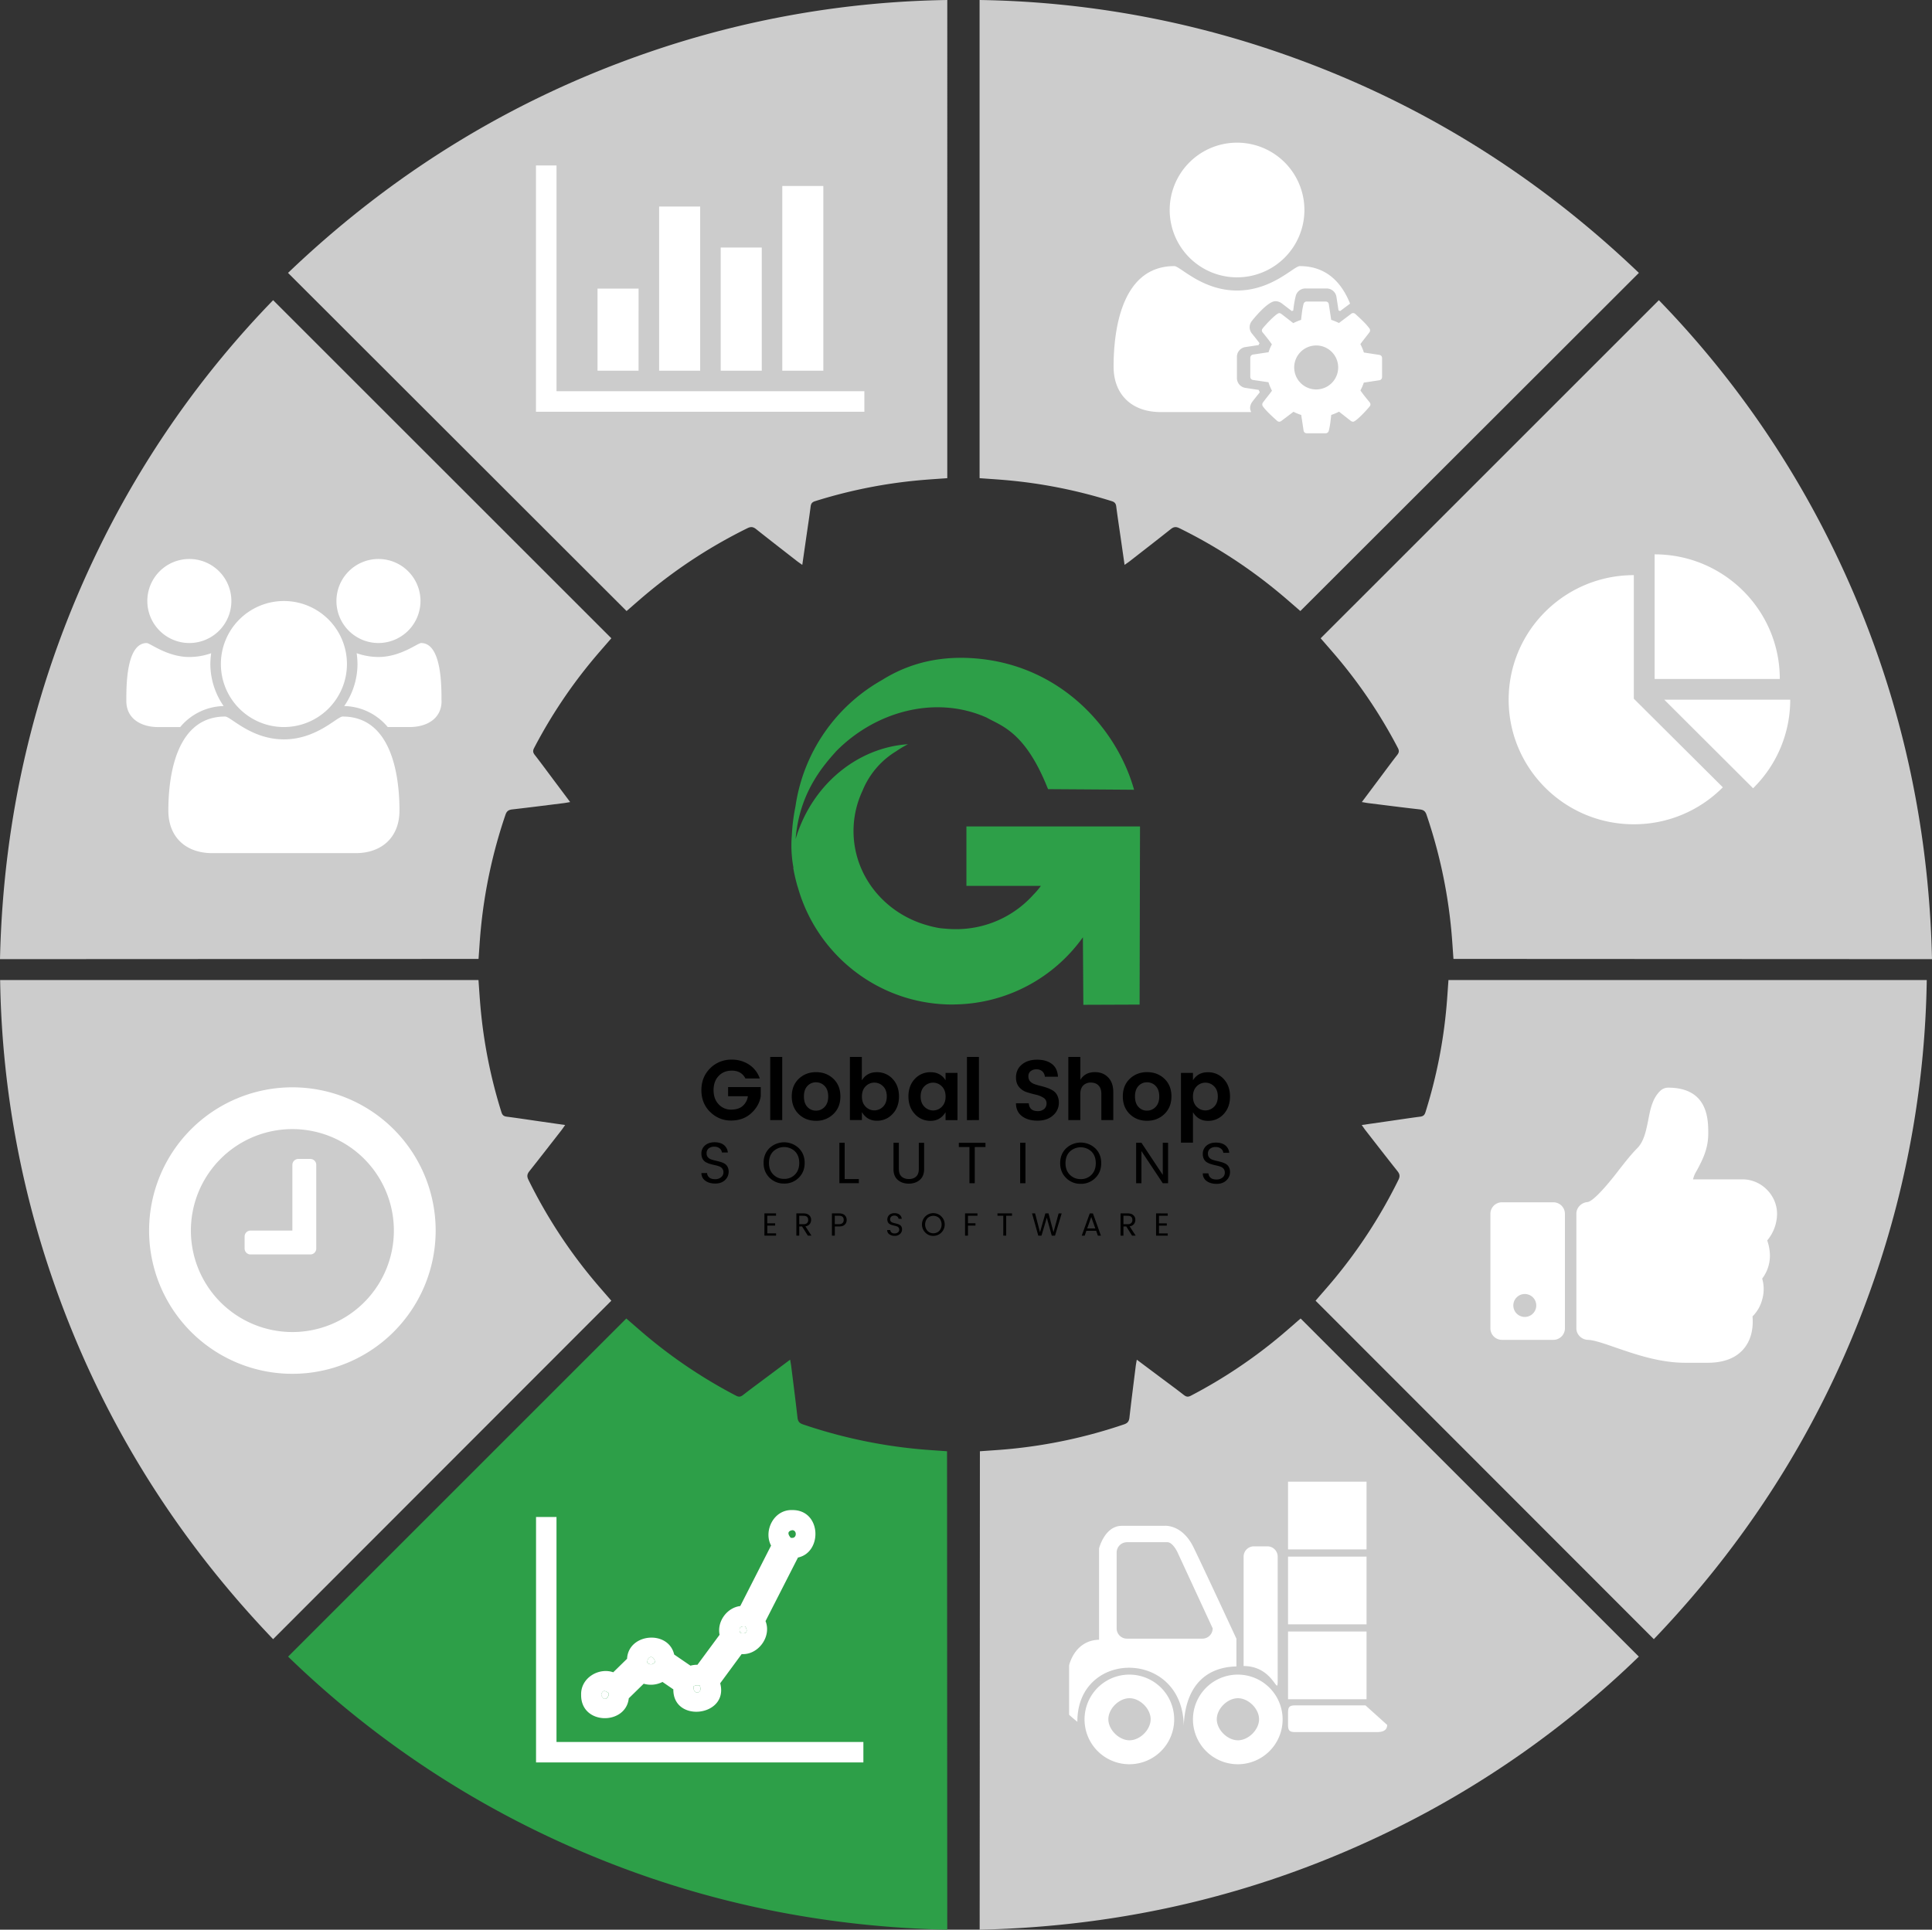 <svg id="_1" data-name="1" xmlns="http://www.w3.org/2000/svg" viewBox="0 0 2284.32 2282.13"><rect x="0" y="0" width="2284.32" height="2282.13" fill="#333333" stroke="none"/><defs><style>.cls-1,.cls-2,.cls-3,.cls-6{fill-rule:evenodd}.cls-2{fill:#2d9f48}.cls-3{fill:#ccc}.cls-5,.cls-6{fill:#fff}</style></defs><path id="Tagline" class="cls-1" d="M917.57 1435v2.74h-10.38v9h9.29v2.7h-9.25v9.19h10.38v2.67h-13.8V1435zm27.43 15.47v10.85h-3.42V1435H950q4.41 0 6.72 2.17a7 7 0 012.31 5.29 8 8 0 01-1.69 5.22 7.79 7.79 0 01-5.08 2.62l7.18 11h-4.28l-6.85-10.86zm0-12.68v10h5a5.91 5.91 0 004.2-1.31 4.83 4.83 0 001.37-3.66q0-5-5.57-5zm53.77-.6a7.26 7.26 0 012.31 5.54 7.49 7.49 0 01-2.24 5.56c-1.49 1.46-3.75 2.18-6.79 2.18h-5v10.85h-3.42V1435h8.46c2.94 0 5.17.72 6.72 2.17zM987 1447.74h5a5.91 5.91 0 004.2-1.31 4.83 4.83 0 001.37-3.66q0-5-5.57-5h-5v10zm65.43-5.69a3.63 3.63 0 00.79 2.39 4.7 4.7 0 002 1.4 20.27 20.27 0 002.76.8q1.5.34 3 .78a13 13 0 012.76 1.12 5.19 5.19 0 012 2 6.6 6.6 0 01.79 3.37 7.27 7.27 0 01-2.33 5.36 8.62 8.62 0 01-6.3 2.28 10.58 10.58 0 01-6.45-1.85 5.86 5.86 0 01-2.48-5h3.65a4.14 4.14 0 001.41 2.89 5.51 5.51 0 003.74 1.1 5.83 5.83 0 004-1.29 3.89 3.89 0 001.46-3 4 4 0 00-.79-2.66 4.66 4.66 0 00-2-1.38 18.86 18.86 0 00-2.76-.78q-1.5-.33-3-.78a13.12 13.12 0 01-2.76-1.16 5.29 5.29 0 01-2-2.09 7.49 7.49 0 011.56-8.8 9 9 0 016.13-2 9.46 9.46 0 016 1.76 6.9 6.9 0 012.57 4.88h-3.8a3.87 3.87 0 00-1.45-2.66 5.17 5.17 0 00-3.49-1.1 5.58 5.58 0 00-3.59 1.12 4 4 0 00-1.4 3.29zm51.16 19.55a12.85 12.85 0 01-9.44-3.82 13.45 13.45 0 119.44 3.82zm7-5.93a11.62 11.62 0 000-15 10.14 10.14 0 00-14 0 11.55 11.55 0 000 15 10 10 0 0014 0zm30.44 5.66V1435h14.66v2.77h-11.2v8.92h8.87v2.74h-8.87v11.87zm38.34-23.54V1435h17.19v2.77h-6.88v23.53h-3.42v-23.54zm72.31-2.77h3.61l-7.9 26.31h-3.83l-5.87-21.26-6.28 21.26h-3.8l-7.37-26.35h3.61l5.79 22.36L1236 1435h3.76l5.83 22.29zm46.39 26.31l-2-5.77h-11.58l-2 5.77H1279l9.48-26.31h3.76l9.44 26.31zm-12.63-8.5h9.63l-4.82-13.59zm42.87-2.36v10.85h-3.42V1435h8.46q4.4 0 6.71 2.17a6.92 6.92 0 012.32 5.29 8.07 8.07 0 01-1.69 5.22 7.79 7.79 0 01-5.08 2.62l7.18 11h-4.3l-6.84-10.86zm0-12.68v10h5a5.9 5.9 0 004.19-1.31 4.8 4.8 0 001.38-3.66q0-5-5.57-5zm52.39-2.77v2.74h-10.38v9h9.25v2.7h-9.25v9.19h10.38v2.67h-13.8V1435z"/><path id="Wordmark" class="cls-1" d="M835.48 1364.18a6.59 6.59 0 001.45 4.35 8.66 8.66 0 003.72 2.56 42.48 42.48 0 005.07 1.45q2.79.62 5.58 1.41a23.7 23.7 0 015.06 2 9.69 9.69 0 013.73 3.73 11.94 11.94 0 011.44 6.14 13.16 13.16 0 01-4.27 9.74q-4.28 4.14-11.54 4.14t-11.82-3.35a10.69 10.69 0 01-4.55-9.08H836a7.46 7.46 0 002.58 5.25c1.54 1.34 3.82 2 6.86 2a10.58 10.58 0 007.23-2.34 7.1 7.1 0 002.69-5.5 7.22 7.22 0 00-1.45-4.83 8.72 8.72 0 00-3.72-2.52 36.84 36.84 0 00-5.06-1.41 71.53 71.53 0 01-5.59-1.42 24.34 24.34 0 01-5.06-2.1 9.91 9.91 0 01-3.72-3.8 12.48 12.48 0 01-1.45-6.25 12.21 12.21 0 014.31-9.77q4.3-3.69 11.23-3.7t11 3.21a12.49 12.49 0 014.72 8.88h-7a7.12 7.12 0 00-2.66-4.84 9.66 9.66 0 00-6.4-2 10.23 10.23 0 00-6.58 2 7.22 7.22 0 00-2.45 6.05zm91.66 35.56a23.69 23.69 0 01-17.3-6.94q-7-6.93-7-17.54t7-17.47a25.17 25.17 0 0134.56 0q7 6.87 7 17.51t-7 17.54a23.6 23.6 0 01-17.31 6.9zM940 1389q5-5.17 5-13.67t-5-13.64a18.69 18.69 0 00-25.74 0q-5.07 5.14-5.07 13.64t5.1 13.67a17.36 17.36 0 0012.89 5.18A17.15 17.15 0 00940 1389zm52.44-37.56h6.27v43h16.75v4.84h-23zm64 31.07v-31.07h6.34v31.07q0 5.94 3.13 8.87t8.61 3c3.67 0 6.57-1 8.68-2.94s3.17-4.91 3.17-8.87v-31.07h6.27v31.07q0 8.43-5.13 12.84t-13 4.42q-7.9 0-13-4.42t-5.09-12.84zm77.25-26v-5h31.49v5h-12.66v42.81h-6.27v-42.81zm144.1 43.53a23.65 23.65 0 01-17.29-6.94q-7-6.93-7-17.54t7-17.47a25.19 25.19 0 0134.56 0q7 6.89 7 17.51t-7 17.54a23.63 23.63 0 01-17.27 6.9zm12.82-10.77q5-5.17 5-13.67t-5-13.64a18.69 18.69 0 00-25.74 0q-5.05 5.14-5.06 13.64t5.1 13.67a17.32 17.32 0 0012.88 5.18 17.1 17.1 0 0012.82-5.18zm84.21-37.8h6.27v47.85h-6.27l-25.22-38v38h-6.28v-47.85h6.28l25.22 38zm-168.63 47.85v-47.85h6.27v47.85zm19.31-134.7a10.59 10.59 0 00-6.9 2.17 7.26 7.26 0 00-2.66 6 8.62 8.62 0 002 6 12.51 12.51 0 005.18 3.33 65.35 65.35 0 007 2.07c2.55.6 5.1 1.35 7.65 2.22a37 37 0 017 3.23 13.93 13.93 0 015.19 5.6 18.77 18.77 0 012 8.92 19.5 19.5 0 01-6.89 14.94q-6.9 6.26-18.33 6.25t-18.48-5.4q-7-5.39-7-15.18h15.1q.81 9.29 10.57 9.28a11.06 11.06 0 007.65-2.52 8.59 8.59 0 002.82-6.71 7.53 7.53 0 00-3.72-6.61 28.2 28.2 0 00-9-3.63q-5.3-1.21-10.63-2.93a19.72 19.72 0 01-9.06-6q-3.72-4.29-3.72-11.35 0-9.58 6.94-15.33t17.88-5.75q10.92 0 17.57 5t7.24 15.18h-15.5a9.64 9.64 0 00-3-6.4 9.86 9.86 0 00-6.85-2.37zm51.88-14.63v27.14q5.34-9.18 17.32-9.18 9.57 0 15.61 6.3t6 17.51v32.88h-14.1v-30.87q0-6.56-3.32-10c-2.21-2.32-5.24-3.47-9.06-3.47a12.11 12.11 0 00-9.11 3.47c-2.24 2.32-3.38 5.67-3.38 10v30.87h-14.19V1250zm58.34 67.49q-8.15-8-8.15-20.88t8.25-20.78q8.27-7.87 20.49-7.87t20.49 7.87q8.27 7.86 8.26 20.78t-8.31 20.88q-8.3 8-20.59 8t-20.48-8.03zm20.44-4a13.83 13.83 0 0010.22-4.39q4.29-4.39 4.28-12.41t-4.23-12.36a13.78 13.78 0 00-10.22-4.34 13.37 13.37 0 00-10.11 4.34q-4.14 4.34-4.13 12.41t4.13 12.41a13.35 13.35 0 0010.06 4.34zm-516.48 1.61q-10.38-10.18-10.37-25.83t10.4-25.91a35 35 0 0125.52-10.19 36.29 36.29 0 0120.39 5.85 32.09 32.09 0 0112.74 16.44h-17q-4.73-9.27-16.11-9.28-9.57 0-15.55 6.31t-6 16.74q0 10.44 6 16.75a19.47 19.47 0 0014.7 6.31q8.7 0 13.69-4.29a18.69 18.69 0 006.19-11.55h-23.4v-10.8h38.6v10.8q-1.82 11.49-11.28 20.12t-23.81 8.63a34 34 0 01-24.72-10.19zm71 9.58V1250h14.2v74.65zm33.63-7.16q-8.16-8-8.16-20.88t8.26-20.78q8.25-7.87 20.49-7.87t20.49 7.87q8.25 7.86 8.26 20.78t-8.31 20.88a28.54 28.54 0 01-20.59 8q-12.32-.03-20.48-8.03zm20.44-4a13.83 13.83 0 0010.22-4.39q4.27-4.39 4.28-12.41t-4.25-12.39a13.78 13.78 0 00-10.22-4.34 13.41 13.41 0 00-10.12 4.34q-4.12 4.34-4.13 12.41t4.13 12.41a13.37 13.37 0 0010.05 4.34zm54.37-36q5.94-9.48 17.42-9.48a24.67 24.67 0 0118.92 8q7.45 8 7.46 20.68t-7.5 20.64a24.45 24.45 0 01-18.77 8.07q-11.33 0-17.57-10.19v9.38h-14.2v-74.65H1019v27.44zm25 31.27q4.38-4.43 4.38-12.1t-4.38-12a14.39 14.39 0 00-20.36-.23l-.27.27q-4.38 4.4-4.38 12.06t4.38 12a14.27 14.27 0 0020.17.42l.47-.47zm37.48 8.63q-7.5-8.12-7.5-20.73t7.45-20.63a24.7 24.7 0 0118.93-8q11.47 0 17.52 9.48v-8.68h14.09v55.89H1118v-9.38q-6.35 10.2-17.62 10.19a24.54 24.54 0 01-18.78-8.12zm32-8.58q4.43-4.38 4.43-12t-4.43-12.06a14.47 14.47 0 00-20.45-.28l-.24.23q-4.38 4.33-4.38 12t4.43 12.1a14.28 14.28 0 0020.17.52c.16-.16.32-.31.47-.47zm29.67 15.89V1250h14.2v74.65zm285 39.84a6.53 6.53 0 001.44 4.35 8.63 8.63 0 003.73 2.56 41.8 41.8 0 005.06 1.45q2.79.61 5.58 1.41a24.88 24.88 0 015.07 2 9.66 9.66 0 013.72 3.73 12 12 0 011.45 6.14 13.14 13.14 0 01-4.28 9.74q-4.26 4.14-11.54 4.14t-11.82-3.35a10.69 10.69 0 01-4.55-9.08h6.69a7.46 7.46 0 002.58 5.25c1.54 1.34 3.83 2 6.86 2a10.66 10.66 0 007.24-2.34 7.11 7.11 0 002.68-5.49 7.31 7.31 0 00-1.44-4.84 8.9 8.9 0 00-3.73-2.52 36.84 36.84 0 00-5.06-1.41c-1.86-.39-3.72-.87-5.58-1.42a24.65 24.65 0 01-5.07-2.1 10 10 0 01-3.72-3.8 12.48 12.48 0 01-1.45-6.25 12.29 12.29 0 014.31-9.77q4.3-3.69 11.23-3.69t11 3.21a12.45 12.45 0 014.72 8.87h-7a7 7 0 00-2.65-4.83 9.67 9.67 0 00-6.41-2 10.23 10.23 0 00-6.58 2 7.19 7.19 0 00-2.55 6zm-17.75-87q5.94-9.48 17.42-9.48a24.7 24.7 0 0118.93 8q7.44 8 7.45 20.68t-7.45 20.73a24.46 24.46 0 01-18.78 8.07q-11.33 0-17.57-10.19v36h-14.2v-82.53h14.2v8.72zm25 31.27q4.38-4.42 4.38-12.1t-4.38-12a14.39 14.39 0 00-20.36-.23l-.27.27q-4.38 4.39-4.38 12.06t4.38 12a14.27 14.27 0 0020.17.42l.47-.47z"/><path id="Brand_Mark" data-name="Brand Mark" class="cls-2" d="M1211 1047.68h-68.35V977.4h205.25l-.48 210.67-66.52.25-.51-79.86a189.48 189.48 0 01-150.39 79.41c-1.3 0-2.59.11-3.9.11-86.79 0-159.93-58.39-182.62-138.14-.39-1.26-.83-2.5-1.19-3.78a2.3 2.3 0 00-.1-.51 191 191 0 01-4.29-19.18l.25-.14a144.27 144.27 0 01-2.15-35.39c.07-.92.13-1.87.21-2.71.27-5.09.65-10.19 1.26-15.33.76-6.54 1.82-13 3.1-19.3a205.25 205.25 0 01102.13-149.18c25.25-15.83 57.14-27.24 98.14-26.31a224 224 0 0123 1.75C1259 792 1321.45 864.41 1340.88 934c-18.32-.18-100-.72-101.65-.73-.17-.33-.32-.65-.48-1-26.65-66.89-54.62-73.67-72.31-83.67-60.52-26.94-131.89-7.23-178.39 40.47h.08c-18.12 20-42.78 51-47.32 101.81 0 .52-.13 1-.17 1.53.15-.51.33-1 .48-1.53 19.06-62.3 71.84-106.61 132.44-110.75a121.6 121.6 0 00-13.93 8.31 97.64 97.64 0 00-39.84 46.75 112 112 0 00-10.62 47.59c0 52.76 36.65 97.28 86.81 111.39a122.11 122.11 0 0014.39 3.36c2.44.34 4.9.58 7.39.74q6 .59 12.21.59a122.58 122.58 0 0091.87-40.74 95.62 95.62 0 008.86-10.42z"/><path id="_1-2" data-name="1-2" class="cls-3" d="M1937.76 322.74l-400.28 399.9c-8.71-7.5-17.19-15.06-26-22.3a595.4 595.4 0 00-117.12-75.74c-4.14-2-6.77-1.49-10.17 1.22-16 12.7-32.1 25.17-48.19 37.69-1.74 1.36-3.58 2.57-6.35 4.55-1.71-11.88-3.28-22.82-4.85-33.75-1.69-11.75-3.5-23.49-5-35.26-.45-3.55-1.75-5.24-5.32-6.36a589 589 0 00-125.61-24.92c-10-.86-20-1.48-30.64-2.25V0a1136.25 1136.25 0 01351.86 61.4c161.63 55.37 303.72 142.79 427.67 261.34z"/><path class="cls-5" d="M1634.11 446a3.88 3.88 0 01-2.84 3.65l-18.76 2.84a57.91 57.91 0 01-4 9.23c3.45 5 7.1 9.44 10.85 14a4 4 0 011 2.54 3.38 3.38 0 01-.92 2.33c-2.43 3.25-16.12 18.16-19.57 18.16a5.21 5.21 0 01-2.64-.91l-14-11a62.06 62.06 0 01-9.23 3.86c-.71 6.18-1.32 12.78-2.94 18.86a3.72 3.72 0 01-3.65 2.84H1545a3.63 3.63 0 01-3.66-3l-2.84-18.66a60.88 60.88 0 01-9.13-3.76L1515 497.82a3.88 3.88 0 01-2.53.91 3.63 3.63 0 01-2.54-1.12c-5.38-4.87-12.48-11.15-16.74-17a3.92 3.92 0 01-.71-2.33 3.87 3.87 0 01.81-2.33c3.45-4.67 7.21-9.13 10.65-13.9a54.12 54.12 0 01-4.15-10l-18.57-2.74a3.71 3.71 0 01-2.94-3.65v-22.6a3.94 3.94 0 012.74-3.66l18.87-2.84a53.61 53.61 0 013.95-9.33c-3.45-4.87-7.1-9.43-10.85-14a3.74 3.74 0 01-1-2.43 3.92 3.92 0 01.92-2.34c2.43-3.34 16.13-18.15 19.58-18.15a4.48 4.48 0 012.63 1l14 10.85a61 61 0 019.23-3.85c.71-6.19 1.32-12.78 2.94-18.87a3.73 3.73 0 013.66-2.84h22.52a3.63 3.63 0 013.65 3l2.84 18.67a59.39 59.39 0 019.13 3.75l14.4-10.85a3.45 3.45 0 012.44-.91 4 4 0 012.53 1c5.38 5 12.48 11.26 16.74 17.25a3.42 3.42 0 01.71 2.23 3.81 3.81 0 01-.81 2.33c-3.45 4.67-7.2 9.13-10.65 13.9a56.36 56.36 0 014.16 9.94l18.56 2.84a3.69 3.69 0 012.94 3.65zm-77.9-37.43a26 26 0 1026 26 26 26 0 00-26-26.02zM1462.63 328a79.64 79.64 0 10-79.63-79.62 79.65 79.65 0 0079.63 79.62z"/><path class="cls-5" d="M1536.86 314.71c-7.07 0-32.75 28.87-74.22 28.87s-67.27-28.87-74.22-28.87c-60.8 0-71.75 72-71.75 118.87 0 33.58 22.15 53.73 55.37 53.73h107.32a11.73 11.73 0 01-1.29-4.6 12.46 12.46 0 012.36-7.19c1.88-2.59 3.76-4.94 5.65-7.3l3.3-4.12c0-1.06-.83-2-1.18-3l-15.55-2.35a11.78 11.78 0 01-10.17-11.75v-24.68a11.78 11.78 0 019.42-11.78l16.38-2.47c0-.71.59-1.42.94-2.24-2.94-3.89-5.89-7.54-8.72-11.07a11.73 11.73 0 01-.47-15s18.26-23.56 28-23.56a12.63 12.63 0 017.66 2.71l11.78 9 1.65-.71a118.54 118.54 0 012.83-16.85 11.77 11.77 0 0111.78-9.19h24.74a11.79 11.79 0 0111.78 10.49l2.36 15.43 1.88.83 11.78-8.84c-10.05-25.07-28.08-44.36-59.41-44.36z"/><path id="_2-2" data-name="2-2" class="cls-3" d="M2284.32 1134.32l-565.81-.27c-.85-11.46-1.5-22.8-2.57-34.11a595.27 595.27 0 00-29.27-136.38c-1.48-4.36-3.73-5.83-8.06-6.33-20.26-2.29-40.48-4.9-60.72-7.42-2.19-.27-4.35-.71-7.7-1.27 7.19-9.61 13.8-18.46 20.43-27.3 7.11-9.5 14.13-19.08 21.42-28.45 2.19-2.82 2.47-4.93.73-8.25a588.82 588.82 0 00-71.19-106.42c-6.48-7.69-13.14-15.23-20.08-23.26L1961.38 355a1136.38 1136.38 0 01205.39 292.22c75.07 153.35 113.71 315.64 117.55 487.1z"/><path id="Shape" class="cls-6" d="M1931.77 826.32V680.18c-81.69 0-148 66-148 147.32s66.28 147.33 148 147.33A147.75 147.75 0 002037 931.09zm36 1.15l105 104.75a146.49 146.49 0 0043.92-104.74h-148.92zm136.6-24.56c0-81.33-66.28-147.32-148-147.32V803h148z"/><path id="_3-2" data-name="3-2" class="cls-3" d="M1955.42 1938.54l-399.94-400.28c7.49-8.71 15.06-17.19 22.3-25.94a596.67 596.67 0 0075.74-117.13c2-4.13 1.48-6.76-1.23-10.17-12.7-16-25.16-32.1-37.69-48.19-1.35-1.73-2.57-3.58-4.54-6.34l33.75-4.86c11.75-1.69 23.48-3.5 35.25-5 3.56-.45 5.24-1.74 6.36-5.32a588.42 588.42 0 0024.92-125.61c.87-10 1.49-20 2.26-30.64h565.52a1136.54 1136.54 0 01-61.4 351.86c-55.34 161.57-142.72 303.66-261.3 427.62z"/><path id="Shape-2" class="cls-6" d="M1816.41 1543.89a13.56 13.56 0 11-13.57-13.55 13.56 13.56 0 0113.57 13.55zm33.89-108.45a13.65 13.65 0 00-13.55-13.56h-61a13.65 13.65 0 00-13.56 13.56V1571a13.65 13.65 0 0013.56 13.56h61a13.65 13.65 0 0013.55-13.56zm250.81 0c0-22-18.64-40.67-40.67-40.67h-58.68c1.7-6.78 3.82-8.9 6.15-13.56 5.72-11 11.86-23.3 11.86-40.67 0-16.31 0-54.23-47.45-54.23a13.45 13.45 0 00-9.53 4c-9.11 8.9-11.65 22-14 34.53-2.55 12.29-4.88 25-13.14 33.26-6.57 6.57-13.77 15.67-21.4 25.42-9.32 12.28-29.65 37.49-37.49 38.13-7 .63-12.92 6.56-12.92 13.56V1571c0 7.41 6.35 13.34 13.55 13.56 7.42.21 20.13 4.66 33.47 9.32 22.88 7.83 51.48 17.79 81.77 17.79H2020c18.64-.21 32.62-5.72 41.73-16.52 8-9.53 11.65-22.46 10.38-38.34a43.34 43.34 0 0011.43-19.92 44.61 44.61 0 000-24.78 44.67 44.67 0 009.11-29 56 56 0 00-3.17-16.1 49.87 49.87 0 0011.65-31.56z"/><path id="_4-2" data-name="4-2" class="cls-3" d="M1158.32 2282.13l.27-565.81c11.46-.85 22.81-1.5 34.11-2.57a595.78 595.78 0 00136.38-29.26c4.36-1.49 5.84-3.74 6.33-8.07 2.3-20.26 4.9-40.48 7.42-60.72.27-2.18.71-4.35 1.27-7.7l27.3 20.43c9.5 7.11 19.08 14.13 28.45 21.42 2.82 2.19 4.93 2.47 8.25.73a589 589 0 00106.44-71.19c7.7-6.48 15.23-13.14 23.27-20.08l399.88 399.88a1136.33 1136.33 0 01-292.21 205.39c-153.39 75.07-315.68 113.74-487.16 117.55z"/><path id="Inventory" class="cls-6" d="M1463.67 1980.46a53 53 0 11-.31 0zm0 27.92c12.47 0 25 12.48 25 24.87s-12.56 24.88-25 24.88-25-12.48-25-24.88 12.52-24.87 25-24.87zm-128.19-27.92a53 53 0 11-.33 0zm0 27.92c12.47 0 25 12.48 25 24.87s-12.56 24.88-25 24.88-25-12.48-25-24.88 12.5-24.87 25-24.87zm-36-69.17v-108s6.62-26.69 26.87-26.69h50.06s20.47-2.58 34.19 24.27c7.09 14 51.29 109.21 51.29 109.21v32.77c-38.28 1-60.57 25.49-62.28 70.39-1-91.15-126.18-90.72-125.77-4.85-10.42-8.57-9.77-8.5-9.77-8.5v-58.25s6.24-29.62 35.41-30.33zm183.17-110.44h15.83a12.17 12.17 0 0112.21 12.13v146.84c0 19.48-4.71-17.43-40.3-17.42V1840.9a12.17 12.17 0 0112.21-12.13h.05zm40.29 100.72h92.8v80.1h-92.8v-80.1zm0-88.59h92.8v80.1h-92.8zm0-88.59h92.8v80.1h-92.8v-80.09zm8.55 264.55h83l25.64 23.07c0 6.7-5.46 8.49-12.21 8.49h-96.44c-6.75 0-8.55-1.79-8.55-8.49v-14.56c0-6.7 1.8-8.51 8.55-8.51zm-199-193h47.62c6.75 0 12.21 12.13 12.21 12.13l41.52 89.81a12.17 12.17 0 01-12.21 12.13h-89.14a12.17 12.17 0 01-12.21-12.13V1836a12.17 12.17 0 0112.12-12.08z"/><path id="_6-2" data-name="6-2" class="cls-3" d="M322.9 1938.54l399.9-400.28c-7.5-8.7-15.06-17.19-22.3-25.94a595.18 595.18 0 01-75.74-117.13c-2-4.13-1.49-6.76 1.23-10.17 12.7-16 25.16-32.09 37.69-48.18 1.35-1.74 2.57-3.59 4.54-6.35l-33.74-4.86c-11.75-1.69-23.48-3.49-35.26-5-3.55-.45-5.23-1.74-6.35-5.32a588.33 588.33 0 01-24.87-125.6c-.87-10-1.49-20.06-2.26-30.65H.16a1136.25 1136.25 0 0061.4 351.86c55.38 161.57 142.8 303.66 261.34 427.62z"/><path id="Shape-3" class="cls-6" d="M373.93 1377.68a7 7 0 00-6.87-7.06h-14.3a7 7 0 00-7.06 6.87v77.83h-49.41a7 7 0 00-7.06 6.88v14.3a7 7 0 006.87 7.06h70.77a7 7 0 007.06-6.88v-99zm91.77 77.64a120 120 0 11-120-120 120 120 0 01120 120zm49.41 0a169.41 169.41 0 10-169.42 169.41 169.45 169.45 0 00169.42-169.41z"/><path id="_7-2" data-name="7-2" class="cls-3" d="M0 1134.32l565.81-.26c.85-11.46 1.5-22.81 2.57-34.12a595.6 595.6 0 0129.27-136.37c1.48-4.36 3.73-5.84 8.06-6.33 20.26-2.3 40.48-4.9 60.72-7.42 2.19-.27 4.35-.71 7.7-1.27-7.19-9.61-13.8-18.46-20.43-27.3-7.11-9.5-14.13-19.08-21.42-28.45-2.2-2.83-2.47-4.93-.73-8.25a588.62 588.62 0 0171.19-106.44c6.48-7.7 13.14-15.23 20.08-23.27L322.94 355a1136.21 1136.21 0 00-205.39 292.2C42.48 800.58 3.82 962.87 0 1134.32z"/><path class="cls-5" d="M264.42 835a87.71 87.71 0 01-15.72-49.67 93.32 93.32 0 011-12.82 77.5 77.5 0 01-25.81 4.49c-26.21 0-46.39-16.5-50.43-16.5-24.65 0-24.08 52.79-24.08 68.51 0 21.55 18.25 30.86 37.67 30.86h26A68.7 68.7 0 01264.42 835zm207.91 123.63c0-43.87-10.29-111.22-67.16-111.22-6.6 0-30.66 27-69.49 27s-62.88-27-69.48-27c-56.87 0-67.15 67.35-67.15 111.22 0 31.45 20.76 50.32 51.86 50.32h169.57c31 0 51.82-18.83 51.82-50.27zM273.57 710.77a49.69 49.69 0 10-49.69 49.69 49.69 49.69 0 0049.69-49.69zm136.65 74.55a74.53 74.53 0 10-74.54 74.52 74.56 74.56 0 0074.54-74.52zM522 829c0-15.73.58-68.52-24.07-68.52-4.08 0-24.26 16.5-50.43 16.5a77.74 77.74 0 01-25.81-4.5 94.64 94.64 0 011 12.81A87.71 87.71 0 01407 835a68.7 68.7 0 0151.43 24.83h26c19.41 0 37.66-9.3 37.66-30.85zm-24.83-118.23a49.69 49.69 0 10-49.69 49.69 49.78 49.78 0 0049.69-49.69z"/><path id="_8-2" data-name="8-2" class="cls-3" d="M340.55 322.74l400.28 399.9c8.71-7.5 17.19-15.07 25.95-22.3a595.9 595.9 0 01117.12-75.75c4.13-2 6.77-1.48 10.17 1.23 16 12.7 32.1 25.16 48.19 37.69 1.74 1.35 3.58 2.57 6.34 4.54 1.71-11.87 3.29-22.81 4.86-33.74 1.69-11.75 3.5-23.49 5-35.26.45-3.56 1.74-5.24 5.32-6.36a589 589 0 01125.61-24.92c10-.86 20-1.48 30.64-2.26V0a1136 1136 0 00-351.86 61.4C606.6 116.77 464.48 204.19 340.55 322.74z"/><path class="cls-5" d="M755.05 341.32h-48.57v97.08H755zm72.81-97.08h-48.53v194.14h48.53zM1022 462.68H658v-267h-24.3v291.26H1022zM900.68 292.75h-48.54v145.63h48.54zm72.8-72.81h-48.54v218.44h48.54z"/><path id="_5-2" data-name="5-2" class="cls-2" d="M1120 2282.13c-.08-189.33-.17-377.36-.26-565.82-11.46-.85-22.81-1.5-34.12-2.57a595.59 595.59 0 01-136.37-29.26c-4.36-1.49-5.84-3.74-6.33-8.06-2.3-20.26-4.9-40.49-7.42-60.73-.27-2.18-.71-4.35-1.27-7.7l-27.3 20.43c-9.5 7.12-19.08 14.14-28.45 21.42-2.83 2.2-4.93 2.47-8.25.73a588.7 588.7 0 01-106.45-71.19c-7.69-6.48-15.22-13.14-23.26-20.08l-399.88 399.89a1136.35 1136.35 0 00292.22 205.38c153.38 75.07 315.67 113.75 487.14 117.56z"/><path class="cls-5" d="M875.31 1931.19c6.34 1.68 9.84-1.14 5.82-7.68-5.6-.59-8.35 1.59-5.82 7.68zm-55.13 63.03c-1.65 10.73 11.48 9.49 7.12-.82a9.69 9.69 0 00-7.12.82zm-54.8-27.71c3.67 2.66 6 2.38 9.07-.93-1.09-8.44-9.45-7.58-9.07.93zm-54.48 37.93c2.57 8.36 8.55 4.33 9-1.75-3.75-3.17-7.71-4.83-9 1.75z"/><path class="cls-5" d="M657.98 2060.13v-266.08h-24.19v290.27h387.04v-24.19H657.98z"/><path class="cls-5" d="M687.11 2004.44c-.38 35.91 52.93 36.12 56.33 4.06l17.65-17.27a30.2 30.2 0 0022.23-2.1l12.82 8.79c-.42 40.12 65.93 32.14 55.39-7.22l25.39-34.52c19.46 1.29 35.62-20.61 28.21-39l38.35-75.18c29.28-6.18 27.77-56.5-6.8-56.14-21.91-.73-34.2 24.72-25 42l-36.42 71.5c-15.79 1.92-27.66 18.3-24.46 34l-26.18 35.46a29.41 29.41 0 00-8.24 1.07l-19.25-13.18c-6.83-29.43-54.13-25.21-55.71 5l-16.36 16c-16.95-6-38.67 6.61-37.95 26.73zm249.51-194.79c5.7-.11 5.69 9.23 0 9.11l-1.66-.07c-3.07-3.6-4.73-7.74 1.66-9zm-61.29 121.54c-2.52-6.09.23-8.27 5.83-7.68 4 6.54.49 9.36-5.85 7.68zm-55.12 63a9.69 9.69 0 017.12-.82c4.33 10.31-8.8 11.55-7.15.82zm-45.73-28.57c-3 3.27-5.39 3.55-9.06.93-.44-8.55 8-9.41 9-.93zM720 2002.69c-.45 6.08-6.43 10.15-9 1.75 1.2-6.58 5.16-4.92 9-1.75z"/></svg>